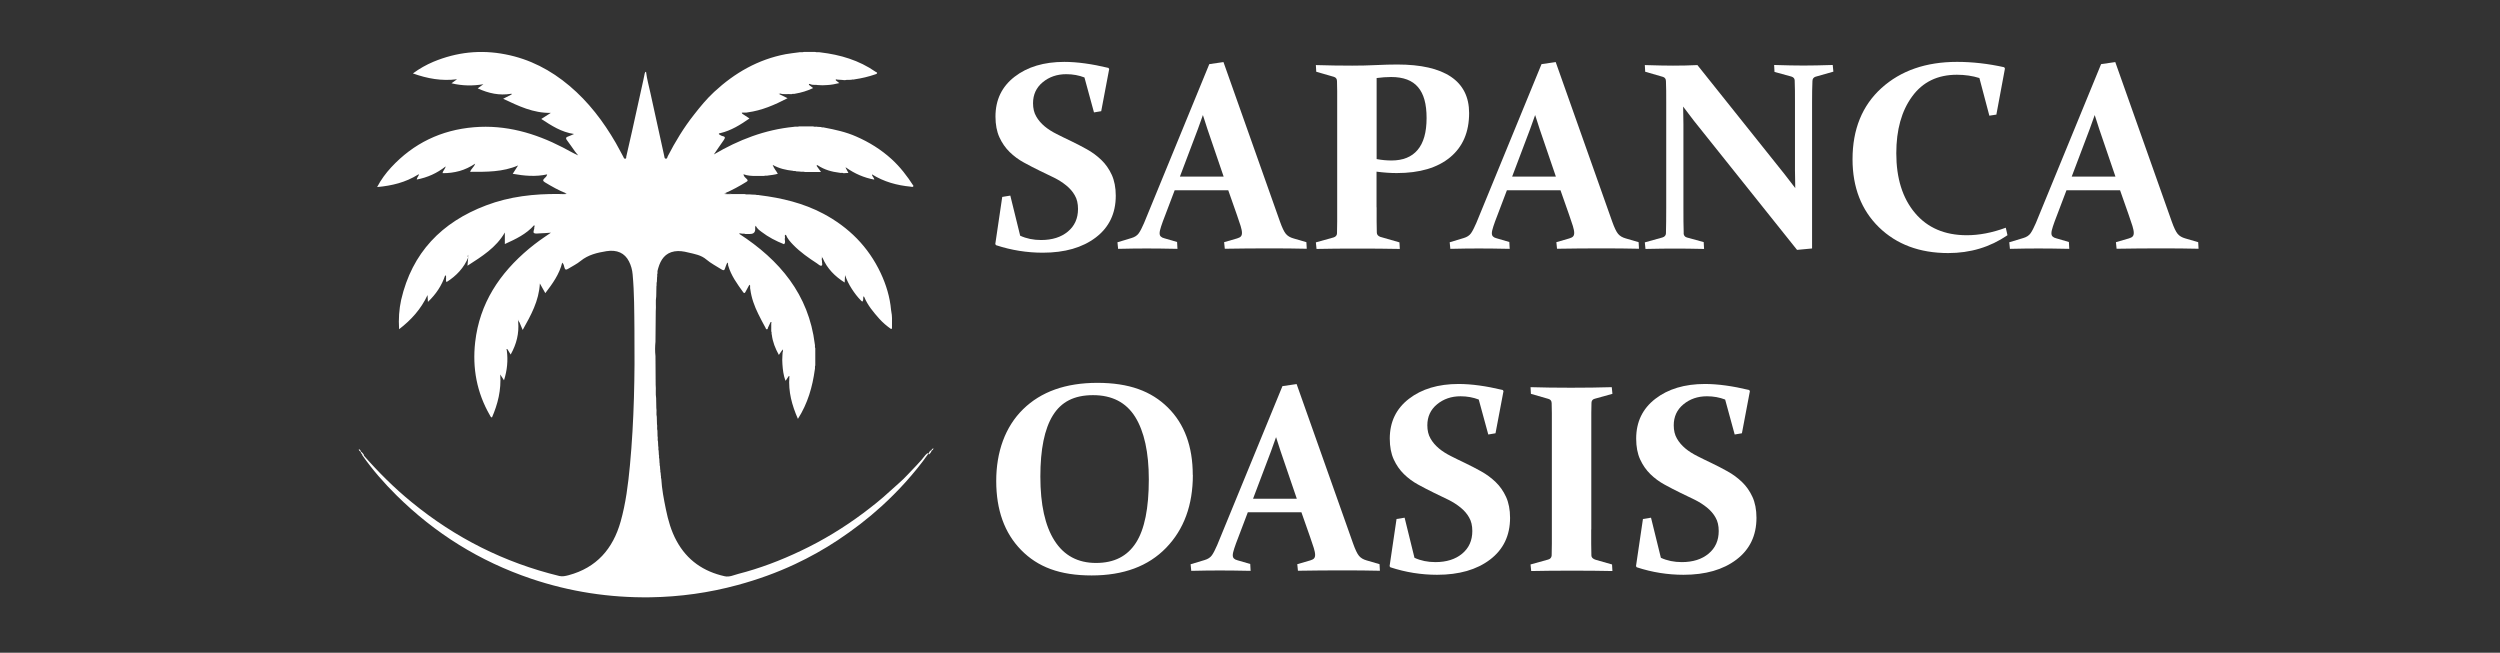 <?xml version="1.0" encoding="UTF-8"?> <svg xmlns="http://www.w3.org/2000/svg" id="Layer_1" data-name="Layer 1" viewBox="0 0 266.23 69.51"><rect x="0" y="0" width="266.23" height="69.51" fill="#333333" stroke="none"/><defs><style> .cls-1 { fill: #fff; stroke-width: 0px; } </style></defs><g><path class="cls-1" d="M115.49,8.25c-.6-.23-1.24-.35-1.94-.35-.99,0-1.82.29-2.51.86s-1.03,1.32-1.03,2.23c0,.55.11,1.02.34,1.41.22.39.52.74.89,1.05.37.31.8.58,1.28.82.48.24.97.49,1.49.73.57.27,1.14.57,1.72.89.58.32,1.09.7,1.55,1.14.46.44.83.97,1.11,1.58.28.61.43,1.36.43,2.23,0,1.89-.71,3.37-2.13,4.45-1.42,1.08-3.3,1.62-5.64,1.62-1.68,0-3.34-.26-4.98-.8l-.08-.12.74-5.02.86-.14,1.05,4.27c.67.31,1.41.46,2.23.46,1.18,0,2.13-.3,2.85-.9.72-.6,1.08-1.4,1.08-2.41,0-.57-.11-1.05-.34-1.44-.22-.4-.53-.75-.91-1.06-.38-.31-.82-.59-1.3-.83s-.99-.48-1.51-.73c-.57-.28-1.14-.57-1.7-.88-.57-.31-1.07-.68-1.52-1.12s-.81-.96-1.09-1.57-.42-1.35-.42-2.21c0-1.78.68-3.19,2.04-4.24,1.36-1.05,3.12-1.58,5.29-1.58,1.38,0,2.94.22,4.7.64l.08.12-.85,4.49-.77.13-1.02-3.74Z"></path><path class="cls-1" d="M125.09,20.27l-.99,2.61c-.2.51-.35.92-.45,1.23s-.16.55-.16.72c0,.16.04.28.13.36.08.08.21.15.39.19l1.34.39.04.73c-1.35-.03-2.45-.04-3.29-.04s-1.89.01-3.03.04l-.07-.7,1.49-.45c.35-.1.61-.27.78-.51.17-.24.35-.6.56-1.08l6.95-16.93,1.51-.22,6.01,16.97c.23.65.44,1.09.63,1.32.19.23.46.39.82.49l1.37.4.04.7c-1.26-.03-2.52-.04-3.8-.04-1.68,0-3.33.01-4.93.04l-.07-.7,1.38-.4c.19-.06.32-.12.4-.21s.12-.21.12-.38c0-.19-.05-.43-.14-.73-.09-.3-.23-.7-.4-1.19l-.92-2.62h-5.72ZM128.1,12.25c-.17.48-.35.99-.54,1.51l-1.91,5.05h4.66l-1.72-5.04c-.18-.53-.34-1.04-.49-1.52Z"></path><path class="cls-1" d="M146.6,22.08c0,.56,0,1.06,0,1.5,0,.44.01.84.02,1.19,0,.21.13.36.36.45l2.05.59.04.7c-1.44-.03-2.95-.04-4.52-.04s-3.08.01-4.35.04l-.07-.7,1.87-.52c.24-.07.37-.22.38-.43,0-.37.02-.79.02-1.25,0-.46,0-.97,0-1.53v-11.12c0-.46,0-.89,0-1.27,0-.38-.01-.73-.02-1.05,0-.24-.12-.4-.34-.46l-1.87-.54-.04-.71c1.3.04,2.59.06,3.87.06.87,0,1.72-.02,2.55-.06.82-.04,1.58-.06,2.25-.06,2.51,0,4.41.43,5.71,1.3,1.29.87,1.94,2.16,1.94,3.87,0,2.02-.67,3.59-2.02,4.71-1.35,1.12-3.24,1.68-5.69,1.68-.66,0-1.38-.05-2.15-.15v3.8ZM146.6,16.94c.53.1,1.06.15,1.58.15,1.22,0,2.15-.37,2.78-1.12.64-.75.96-1.88.96-3.4s-.3-2.57-.91-3.29c-.61-.72-1.56-1.08-2.86-1.08-.51,0-1.03.04-1.55.11v8.63Z"></path><path class="cls-1" d="M160.47,20.27l-.99,2.61c-.2.51-.35.92-.45,1.23s-.16.55-.16.72c0,.16.04.28.13.36.08.08.21.15.39.19l1.34.39.04.73c-1.35-.03-2.45-.04-3.29-.04s-1.89.01-3.03.04l-.07-.7,1.49-.45c.35-.1.61-.27.78-.51.17-.24.35-.6.56-1.08l6.95-16.93,1.51-.22,6.01,16.97c.23.65.44,1.09.63,1.32.19.23.46.39.82.49l1.37.4.04.7c-1.26-.03-2.52-.04-3.8-.04-1.68,0-3.33.01-4.93.04l-.07-.7,1.38-.4c.19-.06.32-.12.4-.21s.12-.21.12-.38c0-.19-.05-.43-.14-.73-.09-.3-.23-.7-.4-1.19l-.92-2.62h-5.72ZM163.48,12.25c-.17.48-.35.99-.54,1.51l-1.91,5.05h4.66l-1.72-5.04c-.18-.53-.34-1.04-.49-1.52Z"></path><path class="cls-1" d="M179.29,24.8c0,.27.13.43.35.49l1.79.49.04.73c-1.26-.03-2.29-.04-3.1-.04s-1.85.01-3.14.04l-.07-.7,1.87-.52c.24-.07.37-.22.38-.43.02-.75.03-1.68.03-2.78v-11.12c0-.93,0-1.7-.03-2.32,0-.24-.12-.4-.34-.46l-1.87-.54-.04-.71c1.3.04,2.3.06,3,.06.91,0,1.78-.02,2.6-.06l9.28,11.62c.37.47.75.96,1.14,1.48-.02-.64-.03-1.26-.03-1.86v-7.27c0-.9,0-1.68-.03-2.33,0-.21-.13-.35-.36-.42l-1.79-.49-.04-.74c1.28.04,2.33.06,3.13.06s1.86-.02,3.11-.06l.07.71-1.9.54c-.21.07-.33.22-.33.46-.03.61-.04,1.39-.04,2.32v15.51l-1.6.15-11-13.77c-.33-.42-.7-.92-1.13-1.49.02.69.03,1.32.03,1.9v8.83c0,1.1,0,2,.03,2.72Z"></path><path class="cls-1" d="M212.62,12.2l-.77.12-1.06-4.01c-.73-.23-1.53-.35-2.39-.35-2.06,0-3.65.77-4.77,2.31-1.13,1.54-1.69,3.56-1.69,6.05,0,2.66.66,4.78,1.99,6.36,1.33,1.58,3.17,2.37,5.52,2.37,1.31,0,2.69-.26,4.15-.8l.18.8c-1.86,1.27-3.96,1.9-6.31,1.9-3.04,0-5.5-.92-7.38-2.75-1.87-1.83-2.81-4.25-2.81-7.24,0-3.19,1.03-5.72,3.08-7.58,2.06-1.86,4.74-2.79,8.05-2.79,1.64,0,3.31.19,5.02.57l.08.14-.91,4.89Z"></path><path class="cls-1" d="M220.06,20.27l-.99,2.61c-.2.51-.35.92-.45,1.23s-.16.55-.16.72c0,.16.04.28.13.36.08.08.21.15.39.19l1.34.39.04.73c-1.35-.03-2.45-.04-3.29-.04s-1.89.01-3.03.04l-.07-.7,1.49-.45c.35-.1.61-.27.78-.51.17-.24.35-.6.56-1.08l6.95-16.93,1.51-.22,6.01,16.97c.23.65.44,1.09.63,1.32.19.23.46.39.82.49l1.37.4.04.7c-1.26-.03-2.52-.04-3.8-.04-1.68,0-3.33.01-4.93.04l-.07-.7,1.38-.4c.19-.06.32-.12.4-.21s.12-.21.12-.38c0-.19-.05-.43-.14-.73-.09-.3-.23-.7-.4-1.19l-.92-2.62h-5.72ZM223.07,12.25c-.17.48-.35.99-.54,1.51l-1.91,5.05h4.66l-1.72-5.04c-.18-.53-.34-1.04-.49-1.52Z"></path><path class="cls-1" d="M127.03,50.57c0,3.22-.95,5.81-2.85,7.77-1.9,1.96-4.54,2.94-7.93,2.94s-5.74-.9-7.51-2.71c-1.77-1.81-2.65-4.26-2.65-7.35s.95-5.77,2.86-7.64,4.54-2.81,7.91-2.81,5.74.88,7.51,2.63c1.77,1.75,2.65,4.15,2.65,7.18ZM110.79,50.75c0,2.98.5,5.25,1.51,6.83s2.48,2.37,4.42,2.37,3.33-.72,4.25-2.15c.92-1.43,1.37-3.68,1.37-6.75,0-2.88-.49-5.1-1.45-6.65-.97-1.55-2.47-2.32-4.49-2.32s-3.39.72-4.28,2.16c-.89,1.44-1.33,3.61-1.33,6.52Z"></path><path class="cls-1" d="M132.88,54.56l-.99,2.61c-.2.51-.35.92-.45,1.23s-.16.55-.16.72c0,.16.04.28.13.36.08.08.21.15.39.19l1.34.39.04.73c-1.35-.03-2.45-.04-3.29-.04s-1.89.01-3.03.04l-.07-.7,1.49-.45c.35-.1.61-.27.78-.51.17-.24.35-.6.56-1.08l6.95-16.93,1.51-.22,6.01,16.97c.23.65.44,1.09.63,1.32.19.23.46.39.82.49l1.37.4.04.7c-1.26-.03-2.52-.04-3.8-.04-1.68,0-3.33.01-4.93.04l-.07-.7,1.38-.4c.19-.06.32-.12.4-.21s.12-.21.12-.38c0-.19-.05-.43-.14-.73-.09-.3-.23-.7-.4-1.19l-.92-2.62h-5.72ZM135.89,46.55c-.17.48-.35.99-.54,1.51l-1.91,5.05h4.66l-1.72-5.04c-.18-.53-.34-1.04-.49-1.52Z"></path><path class="cls-1" d="M157.48,42.55c-.6-.23-1.24-.35-1.94-.35-.99,0-1.82.29-2.51.86s-1.03,1.32-1.03,2.23c0,.55.11,1.02.34,1.41.22.39.52.74.89,1.05.37.31.8.58,1.28.82.48.24.97.49,1.49.73.57.27,1.14.57,1.72.89.58.32,1.09.7,1.55,1.14.46.44.83.97,1.11,1.58.28.61.43,1.36.43,2.23,0,1.89-.71,3.37-2.13,4.45-1.42,1.08-3.3,1.62-5.64,1.62-1.68,0-3.34-.26-4.98-.8l-.08-.12.74-5.02.86-.14,1.05,4.27c.67.31,1.41.46,2.23.46,1.18,0,2.13-.3,2.85-.9.72-.6,1.08-1.4,1.08-2.41,0-.57-.11-1.05-.34-1.44-.22-.4-.53-.75-.91-1.06-.38-.31-.82-.59-1.3-.83s-.99-.48-1.51-.73c-.57-.28-1.14-.57-1.7-.88-.57-.31-1.07-.68-1.52-1.12s-.81-.96-1.09-1.57-.42-1.35-.42-2.21c0-1.78.68-3.19,2.04-4.24,1.36-1.05,3.12-1.58,5.29-1.58,1.38,0,2.94.22,4.7.64l.08.12-.85,4.49-.77.13-1.02-3.74Z"></path><path class="cls-1" d="M169.45,56.38c0,.56,0,1.07,0,1.52s.01.86.02,1.23c0,.24.17.4.48.49l1.72.49.04.7c-1.29-.03-2.73-.04-4.3-.04s-3.08.01-4.35.04l-.07-.7,1.87-.52c.23-.06.36-.21.38-.43,0-.37.02-.79.02-1.25,0-.46,0-.97,0-1.53v-11.12c0-.46,0-.89,0-1.27,0-.38-.01-.73-.02-1.05,0-.24-.12-.4-.34-.46l-1.87-.54-.04-.71c1.29.04,2.73.06,4.3.06s3.07-.02,4.35-.06l.07.71-1.87.52c-.22.05-.35.19-.36.42,0,.34-.02.7-.02,1.08s0,.8,0,1.25v11.18Z"></path><path class="cls-1" d="M183.72,42.55c-.6-.23-1.24-.35-1.94-.35-.99,0-1.82.29-2.51.86s-1.03,1.32-1.03,2.23c0,.55.11,1.02.34,1.41.22.39.52.74.89,1.05.37.31.8.58,1.28.82.48.24.97.49,1.49.73.57.27,1.14.57,1.72.89.58.32,1.09.7,1.55,1.14.46.44.83.97,1.11,1.58.28.61.43,1.36.43,2.23,0,1.89-.71,3.37-2.13,4.45-1.42,1.08-3.3,1.62-5.64,1.62-1.68,0-3.34-.26-4.98-.8l-.08-.12.74-5.02.86-.14,1.05,4.27c.67.31,1.41.46,2.23.46,1.18,0,2.13-.3,2.85-.9.72-.6,1.08-1.4,1.08-2.41,0-.57-.11-1.05-.34-1.44-.22-.4-.53-.75-.91-1.06-.38-.31-.82-.59-1.3-.83s-.99-.48-1.51-.73c-.57-.28-1.14-.57-1.7-.88-.57-.31-1.07-.68-1.52-1.12s-.81-.96-1.09-1.57-.42-1.35-.42-2.21c0-1.78.68-3.19,2.04-4.24,1.36-1.05,3.12-1.58,5.29-1.58,1.38,0,2.94.22,4.7.64l.08.12-.85,4.49-.77.13-1.02-3.74Z"></path></g><g><path class="cls-1" d="M49.89,27.35c-.47,1.17-1.29,2.03-2.34,2.69-.11-.17-.02-.36-.05-.54-.01-.06.05-.18-.1-.16-.36,1.07-.96,1.98-1.83,2.81-.01-.26-.03-.46-.04-.73-.7,1.5-1.73,2.64-3.03,3.64-.07-1.1,0-2.12.22-3.13,1.16-5.02,4.31-8.27,9.05-10.06,2.5-.95,5.12-1.24,7.78-1.21.26.04.52.05.78,0,0,0,0-.02,0-.03,0-.01-.01-.02-.02-.03-.8-.32-1.55-.74-2.29-1.19-.24-.15-.21-.25-.04-.42.1-.1.24-.19.29-.42-1.23.27-2.43.16-3.67-.06.2-.32.39-.6.57-.89-1.64.71-3.36.68-5.1.68.09-.33.41-.5.53-.87-.55.36-1.09.62-1.66.78-.59.16-1.18.24-1.81.23.03-.26.27-.42.33-.72-.93.73-1.93,1.18-3.08,1.4.02-.22.19-.35.23-.52-.03-.07-.06-.02-.1,0-1.31.82-2.77,1.18-4.35,1.32.42-.8.92-1.47,1.49-2.09,2.38-2.57,5.33-3.99,8.82-4.28,3.38-.28,6.49.62,9.46,2.15.54.28,1.06.59,1.64.85-.11-.14-.23-.28-.34-.42-.28-.39-.55-.8-.84-1.18-.2-.25-.1-.35.15-.43.17-.06.34-.14.59-.25-1.36-.2-2.4-.89-3.49-1.6.34-.22.64-.41,1.02-.65-1.87.04-3.44-.73-5.08-1.5.34-.17.62-.31.9-.46.01-.02.06-.05.04-.07-.03-.03-.07-.02-.11,0-1.22.2-2.37-.04-3.54-.58.23-.16.42-.3.61-.44-1.13.19-2.24.18-3.4-.1.21-.16.37-.27.59-.43-1.65.21-3.16-.07-4.7-.62.72-.53,1.43-.92,2.18-1.24,2.48-1.03,5.03-1.31,7.68-.79,2.58.5,4.82,1.67,6.81,3.35,2.03,1.71,3.61,3.79,4.93,6.07.29.5.54,1.01.82,1.51.04.07.04.19.18.18.16,0,.1-.15.12-.21.22-.92.42-1.85.63-2.77.4-1.8.79-3.59,1.19-5.39.05-.24.1-.49.15-.73.06-.03,0-.19.14-.14.09.76.3,1.49.46,2.23.48,2.23.97,4.46,1.47,6.7.03.11.01.28.16.31.17.03.17-.16.22-.26.8-1.55,1.7-3.04,2.79-4.42.67-.86,1.36-1.7,2.16-2.44,2.18-2.02,4.67-3.45,7.61-4.01.45-.08.91-.13,1.36-.19.19-.06.39.03.58-.05.39,0,.79,0,1.18,0,.19.07.4,0,.59.05,2.11.25,4.1.84,5.87,2.07.06.04.18.06.15.15-.02.06-.12.1-.19.12-.72.25-1.45.42-2.2.53-.11.05-.25-.02-.36.05-.17,0-.33,0-.5.01-.16.04-.33.03-.49,0-.16,0-.32-.02-.48-.03-.18-.05-.2-.04-.17.08.11.09.23.18.37.29-.45.11-.87.19-1.3.21-.33.03-.66.03-.99,0-.26-.06-.53.03-.78-.09-.06-.04-.12-.05-.17,0-.02.02.02.05.02.08.14.1.27.21.43.33-.62.3-1.26.49-1.92.6-.12.05-.25-.02-.37.05-.42-.04-.85.06-1.26-.08-.05-.01-.1-.02-.14,0,.03.02.05.04.07.07.28.14.56.27.9.44-1.39.72-2.75,1.31-4.26,1.51-.18.05-.36.01-.54.02-.16,0-.02.08-.03.12.25.17.5.33.77.51-.97.67-1.95,1.29-3.11,1.56-.04.04-.19-.03-.14.12.12.07.24.16.37.19.36.07.29.21.13.45-.34.5-.7.99-1.04,1.51,2.64-1.56,5.44-2.64,8.51-2.94.19-.06.39.03.58-.05.49,0,.98,0,1.47,0,.16.08.34,0,.5.05l.35.02c.11.08.25,0,.36.06,1.16.22,2.31.47,3.39.95,1.38.6,2.65,1.39,3.77,2.41.92.84,1.66,1.81,2.33,2.85-.06.17-.19.09-.31.08-1.45-.14-2.83-.51-4.11-1.31,0,.23.24.35.24.56-1.09-.2-2.07-.63-2.97-1.26-.02-.01-.03-.04-.05-.04-.03,0-.03.02-.02.05.09.17.18.34.29.54-.19,0-.35.02-.51.03-.14-.08-.29,0-.43-.05-.84-.1-1.63-.32-2.34-.8-.08-.03-.12,0-.09.09.13.19.27.38.45.63h-1.7c-.19-.07-.4,0-.59-.05-.12,0-.24-.01-.35-.02-.11-.08-.25,0-.36-.06-.73-.08-1.44-.23-2.15-.63.14.4.39.64.55.95-.35.1-.69.14-1.03.18-.14.05-.3-.02-.44.05-.3,0-.59,0-.89,0-.43,0-.85-.02-1.3-.18.04.26.22.37.35.5.14.14.13.21-.04.31-.74.46-1.51.88-2.31,1.22-.05.12.05.1.11.1.2,0,.4.03.6-.02.47,0,.94,0,1.41,0,.23.08.48,0,.72.05.16,0,.32.01.48.02.12.06.26,0,.38.05,2.37.29,4.67.84,6.79,1.96,2.73,1.45,4.81,3.53,6.13,6.34.58,1.24.98,2.55,1.1,3.92.02.17.05.35.08.52.05.45,0,.91.02,1.36,0,.07,0,.14-.1.15-.46-.32-.88-.68-1.25-1.09-.63-.71-1.24-1.43-1.61-2.33-.03,0-.04-.11-.08-.03-.05.12,0,.25-.04.38-.04.21-.12.14-.22.04-.38-.38-.7-.81-.99-1.26-.29-.45-.53-.93-.71-1.45-.01.24-.02.49-.04.79-1.06-.67-1.86-1.49-2.34-2.6-.07-.06-.08-.15-.11-.23,0,.03.01.05.02.08.04.15-.06.3.02.45-.04.17.1.43-.05.5-.15.07-.33-.14-.49-.24-.89-.58-1.77-1.19-2.52-1.96-.31-.32-.62-.66-.79-1.09-.21.06-.06.23-.1.34-.07.22.12.48-.1.67-.86-.34-1.67-.76-2.4-1.32-.23-.18-.48-.34-.59-.63-.1-.05-.11,0-.08.08,0,.06,0,.12,0,.18q.05.62-.59.6c-.15,0-.31,0-.46,0-.14-.07-.3,0-.44-.05-.07-.02-.14-.03-.23.02,4.33,2.81,7.42,6.46,8.07,11.77.05.14-.03.29.05.43,0,.61,0,1.21,0,1.82-.07.14,0,.3-.05.45-.25,1.84-.75,3.6-1.8,5.25-.64-1.46-1.03-2.9-.91-4.46.02-.07.03-.14-.08-.08-.09.15-.19.29-.29.44,0,0-.02.01-.05.03-.21-.57-.28-1.16-.32-1.75-.02-.31-.03-.61,0-.92,0-.11.01-.23.02-.34.06-.09.02-.18.03-.27,0-.02.01-.03.02-.05,0-.02,0-.02-.02,0-.02.04-.05.07-.08.09-.11.16-.22.32-.35.5-.38-.69-.66-1.39-.75-2.15-.06-.11.02-.25-.06-.36,0-.28,0-.56,0-.84,0-.07.1-.17-.07-.15-.09.2-.19.4-.28.6-.03.06,0,.15-.1.17-.12.02-.13-.1-.16-.16-.27-.49-.53-.98-.77-1.47-.41-.83-.73-1.7-.85-2.63-.05-.14,0-.3-.03-.44-.03-.12-.06.05-.1.01-.13.23-.26.46-.38.7-.07.14-.15.19-.25.04-.64-.89-1.29-1.77-1.6-2.85-.03-.1.03-.21-.09-.31-.08.2-.18.38-.23.58-.07.29-.19.28-.41.14-.53-.34-1.11-.63-1.59-1.04-.56-.48-1.26-.59-1.94-.75-.47-.12-.96-.2-1.45-.12-1,.17-1.47.88-1.73,1.77-.05.18-.12.36-.08.55-.08.14,0,.29-.05.43,0,.16-.01.32-.02.48-.07.16,0,.34-.05.51,0,.35-.01.71-.02,1.06-.09.52,0,1.05-.05,1.57,0,1.08-.02,2.17-.03,3.25-.05.51-.06,1.02,0,1.53,0,1.02.01,2.04.02,3.05.05.48-.03.96.05,1.43,0,.35.01.7.02,1.05.06.31-.03.63.05.94,0,.26.01.51.02.77.06.23-.03.48.05.71,0,.19,0,.38.01.57.06.19-.03.39.05.58,0,.16.01.32.02.48.06.17-.02.35.05.51,0,.14.01.28.02.41.06.14-.02.3.05.45,0,.14.02.27.02.41.05.12-.02.25.05.37,0,.11.01.23.02.34.05.12-.02.25.05.36,0,.09.01.19.02.28.05.11-.02.25.05.36.06,1.1.27,2.17.49,3.25.24,1.17.56,2.31,1.14,3.37,1.12,2.06,2.87,3.26,5.13,3.76.5.11.96-.13,1.43-.25,2.3-.59,4.51-1.43,6.65-2.45,2.37-1.12,4.59-2.47,6.69-4.04.97-.73,1.92-1.48,2.81-2.31.63-.59,1.32-1.13,1.9-1.77.63-.69,1.32-1.33,1.88-2.08.05-.07.14-.13.21-.19.07-.02.1,0,.08.08-.73,1.05-1.55,2.04-2.41,3-.81.9-1.66,1.75-2.55,2.56-1.46,1.33-3.02,2.52-4.66,3.61-1.45.96-2.97,1.81-4.55,2.55-1.96.92-4,1.65-6.1,2.22-3.05.83-6.14,1.26-9.29,1.31-4.35.06-8.59-.59-12.71-1.98-5.47-1.85-10.24-4.82-14.34-8.88-1.32-1.31-2.55-2.71-3.62-4.24-.03-.07,0-.08.07-.08,1.59,1.82,3.3,3.53,5.18,5.06,4.64,3.8,9.87,6.43,15.71,7.85.34.08.66,0,.98-.08,2.99-.8,4.73-2.81,5.55-5.71.55-1.95.8-3.96.99-5.98.45-4.79.53-9.6.48-14.41-.02-1.98-.01-3.95-.19-5.93-.04-.49-.17-.96-.39-1.39-.45-.89-1.27-1.27-2.4-1.09-.98.16-1.94.38-2.75,1.04-.4.33-.88.56-1.32.83-.21.13-.34.15-.41-.15-.04-.16-.06-.34-.23-.5-.31,1.25-1.03,2.24-1.8,3.25-.19-.34-.36-.65-.58-1.03-.1,1.86-.95,3.38-1.83,4.95-.15-.35-.27-.65-.4-.95-.08-.05-.07-.16-.14-.22.1.08.02.2.06.29.11,1.24-.17,2.38-.8,3.5-.13-.21-.24-.4-.35-.58-.17-.02-.07.09-.06.14.14,1.07.04,2.12-.3,3.18-.13-.2-.24-.37-.4-.62.12,1.66-.26,3.15-.88,4.58-.15-.03-.17-.15-.22-.23-1.4-2.42-1.88-5.04-1.57-7.79.47-4.14,2.6-7.33,5.73-9.95.36-.3.74-.59,1.12-.87.37-.27.76-.52,1.22-.84-.43.03-.78.06-1.14.07-.22,0-.5.07-.66-.03-.16-.11.06-.38.02-.59.03-.09.07-.17-.01-.25-.84.96-1.96,1.48-3.12,2.01v-1.23c-.94,1.63-2.45,2.55-3.98,3.54.03-.31.05-.55.07-.8.08-.14-.04-.29.02-.4-.01.05-.03.13-.1.19Z"></path><path class="cls-1" d="M77.94,20.67c-.24.1-.5.02-.75.06-.04,0-.14.03-.1-.07.02-.06.08-.07.15-.07.23.14.48,0,.71.08Z"></path><path class="cls-1" d="M60.33,20.6s.07.02.09.04c.04.05.01.09-.04.09-.27-.04-.55.05-.82-.06.25-.06.52.05.77-.07Z"></path><path class="cls-1" d="M98.94,48.4s-.05-.05-.08-.08c.09-.12.12-.29.28-.36.04-.03.07-.03.1,0-.07.16-.16.31-.3.43Z"></path><path class="cls-1" d="M38.77,48.47s-.05.05-.07.08c-.13-.12-.24-.26-.3-.43.01-.01.02-.02.04-.03.14.1.25.23.33.38Z"></path><path class="cls-1" d="M49.89,27.35c.03-.1.06-.19.11-.38.04.27.04.43-.04.59-.04-.07.03-.17-.07-.21Z"></path><path class="cls-1" d="M99.24,47.97s-.07,0-.1,0c.09-.07.12-.2.26-.23,0,.12-.08.19-.17.24Z"></path><path class="cls-1" d="M55.29,34.32c-.07-.08-.08-.18-.05-.31.1.06.13.14.13.23-.03.02-.05.05-.08.07Z"></path><path class="cls-1" d="M38.21,47.83c.13.04.19.14.23.26,0,.02-.02.03-.04.03-.09-.08-.2-.15-.19-.29h0Z"></path><path class="cls-1" d="M83,10.05c-.06-.03-.12-.05-.2-.09.12-.07.2-.06.27.01-.02.03-.05.05-.07.08Z"></path><path class="cls-1" d="M80.49,24.15c-.05-.07-.1-.16-.03-.22.04-.03.1.07.12.14-.03.03-.06.05-.08.08Z"></path><path class="cls-1" d="M54.43,9.98c.07-.07.16-.07.26-.05-.04.09-.11.11-.19.12-.02-.02-.05-.05-.07-.07Z"></path><path class="cls-1" d="M87.6,27.22s-.04.04-.07.06c-.07-.06-.08-.14-.05-.24.08.04.11.1.11.18Z"></path><path class="cls-1" d="M83.49,37.23s-.05-.04-.07-.07c0-.07.07-.17.1-.16.1.07.04.15-.02.22Z"></path></g></svg> 